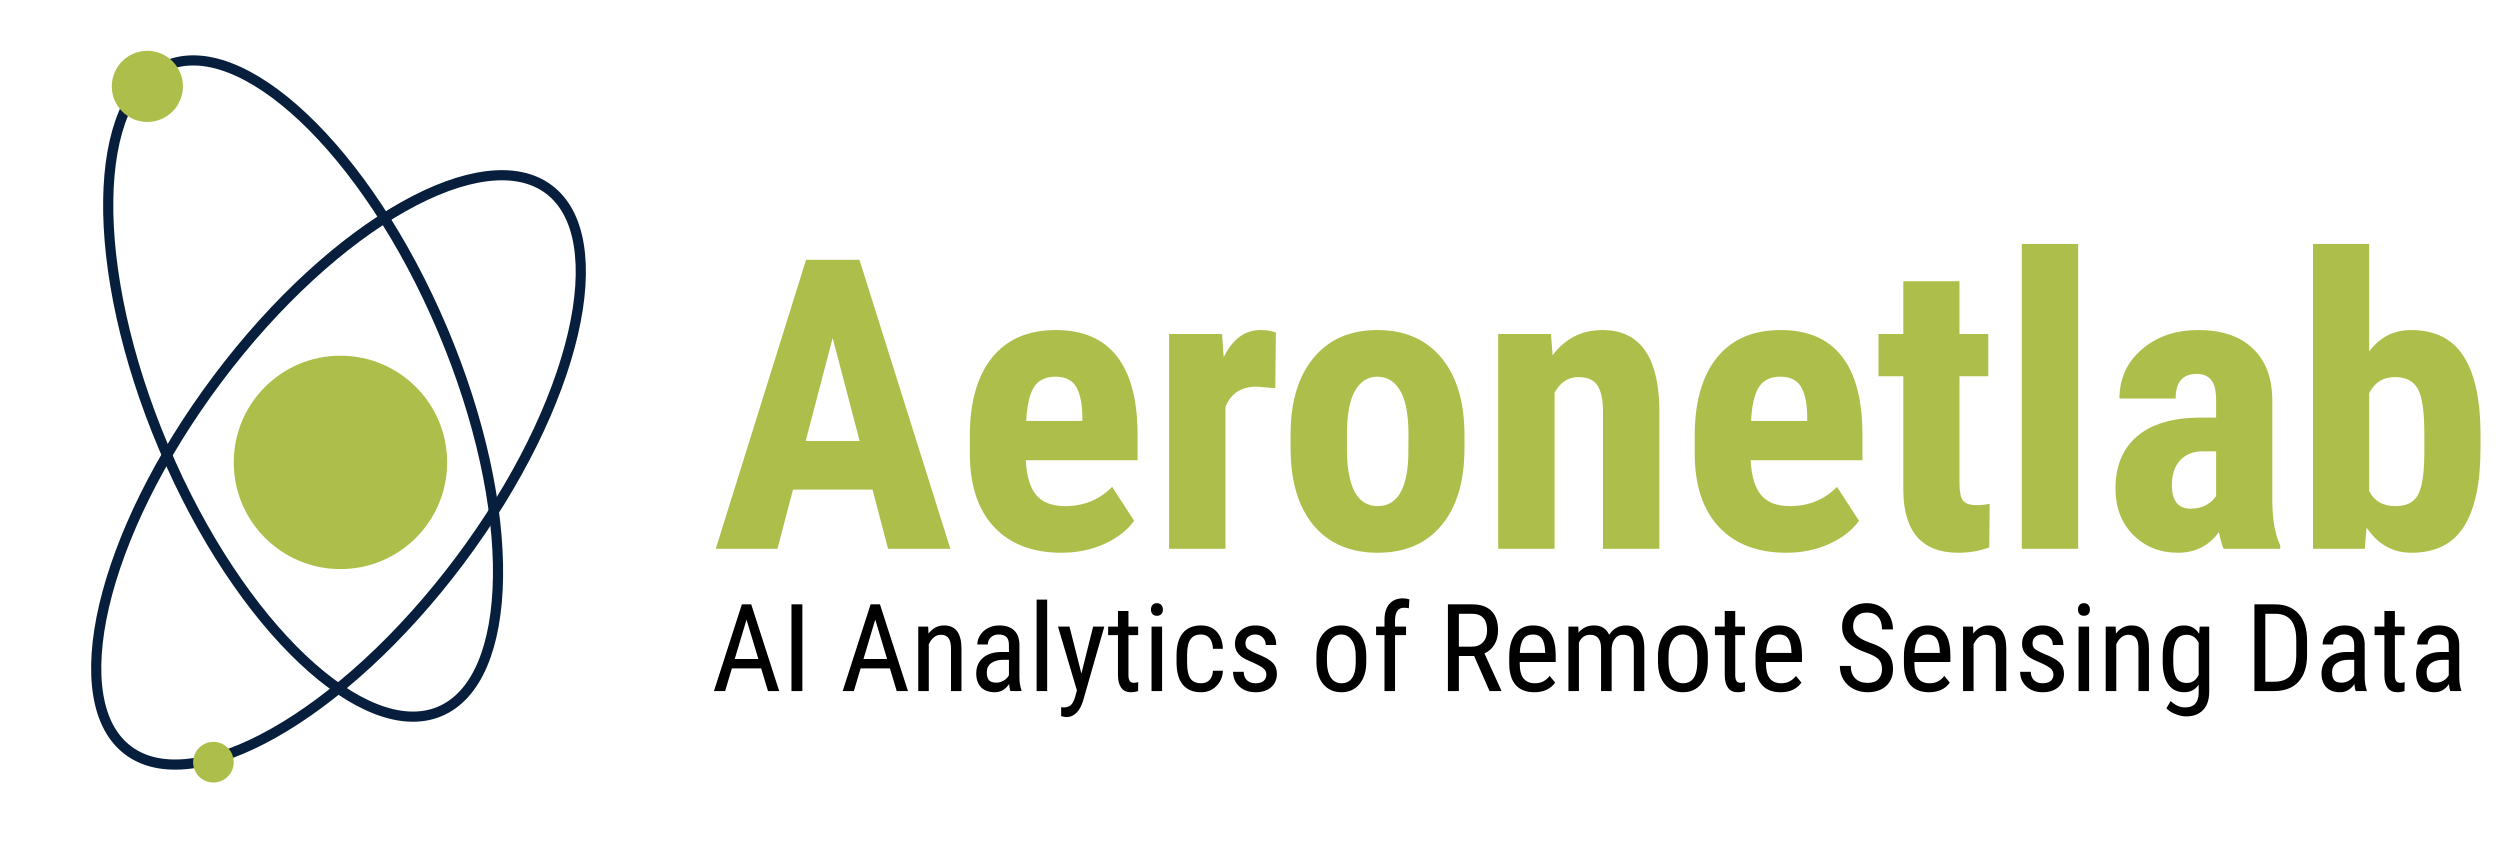 <svg width="246" height="84" viewBox="0 0 246 84" fill="none" xmlns="http://www.w3.org/2000/svg">
<path d="M74.898 65.773H72.016L71.353 68H70.252L73 59.469H73.92L76.674 68H75.572L74.898 65.773ZM72.297 64.848H74.623L73.457 60.969L72.297 64.848ZM78.953 68H77.881V59.469H78.953V68ZM87.566 65.773H84.684L84.022 68H82.92L85.668 59.469H86.588L89.342 68H88.24L87.566 65.773ZM84.965 64.848H87.291L86.125 60.969L84.965 64.848ZM91.334 61.66L91.363 62.346C91.766 61.81 92.279 61.543 92.904 61.543C94.025 61.543 94.594 62.291 94.609 63.787V68H93.578V63.834C93.578 63.338 93.494 62.986 93.326 62.779C93.162 62.568 92.914 62.463 92.582 62.463C92.324 62.463 92.092 62.549 91.885 62.721C91.682 62.893 91.518 63.117 91.393 63.395V68H90.356V61.66H91.334ZM99.432 68C99.369 67.863 99.324 67.633 99.297 67.309C98.93 67.848 98.461 68.117 97.891 68.117C97.316 68.117 96.867 67.957 96.543 67.637C96.223 67.312 96.062 66.857 96.062 66.272C96.062 65.627 96.281 65.115 96.719 64.736C97.156 64.357 97.756 64.164 98.518 64.156H99.279V63.482C99.279 63.103 99.195 62.834 99.027 62.674C98.859 62.514 98.603 62.434 98.26 62.434C97.947 62.434 97.693 62.527 97.498 62.715C97.303 62.898 97.205 63.133 97.205 63.418H96.168C96.168 63.094 96.264 62.785 96.455 62.492C96.647 62.195 96.904 61.963 97.228 61.795C97.553 61.627 97.914 61.543 98.312 61.543C98.961 61.543 99.453 61.705 99.789 62.029C100.129 62.35 100.303 62.818 100.311 63.435V66.635C100.314 67.123 100.381 67.547 100.51 67.906V68H99.432ZM98.049 67.174C98.303 67.174 98.545 67.103 98.775 66.963C99.006 66.822 99.174 66.647 99.279 66.436V64.924H98.693C98.201 64.932 97.812 65.043 97.527 65.258C97.242 65.469 97.1 65.766 97.1 66.148C97.1 66.508 97.172 66.769 97.316 66.934C97.461 67.094 97.705 67.174 98.049 67.174ZM103.041 68H102.004V59H103.041V68ZM106.41 66.277L107.564 61.66H108.666L106.592 68.897C106.436 69.439 106.215 69.852 105.93 70.133C105.645 70.418 105.32 70.561 104.957 70.561C104.816 70.561 104.637 70.529 104.418 70.467V69.588L104.646 69.611C104.947 69.611 105.182 69.539 105.35 69.394C105.521 69.254 105.66 69.008 105.766 68.656L105.971 67.947L104.107 61.66H105.238L106.41 66.277ZM111.039 60.125V61.66H111.994V62.498H111.039V66.43C111.039 66.68 111.08 66.869 111.162 66.998C111.244 67.127 111.385 67.191 111.584 67.191C111.721 67.191 111.859 67.168 112 67.121L111.988 68C111.754 68.078 111.514 68.117 111.268 68.117C110.857 68.117 110.545 67.971 110.33 67.678C110.115 67.385 110.008 66.971 110.008 66.436V62.498H109.041V61.66H110.008V60.125H111.039ZM114.35 68H113.312V61.66H114.35V68ZM114.432 59.978C114.432 60.154 114.383 60.301 114.285 60.418C114.188 60.535 114.039 60.594 113.84 60.594C113.645 60.594 113.498 60.535 113.4 60.418C113.303 60.301 113.254 60.154 113.254 59.978C113.254 59.803 113.303 59.654 113.4 59.533C113.498 59.412 113.645 59.352 113.84 59.352C114.035 59.352 114.182 59.414 114.279 59.539C114.381 59.66 114.432 59.807 114.432 59.978ZM118.188 67.232C118.531 67.232 118.807 67.127 119.014 66.916C119.221 66.701 119.334 66.397 119.354 66.002H120.332C120.309 66.611 120.092 67.117 119.682 67.519C119.275 67.918 118.777 68.117 118.188 68.117C117.402 68.117 116.803 67.871 116.389 67.379C115.979 66.883 115.773 66.147 115.773 65.17V64.473C115.773 63.516 115.979 62.789 116.389 62.293C116.799 61.793 117.396 61.543 118.182 61.543C118.83 61.543 119.344 61.748 119.723 62.158C120.105 62.568 120.309 63.129 120.332 63.84H119.354C119.33 63.371 119.217 63.02 119.014 62.785C118.814 62.551 118.537 62.434 118.182 62.434C117.721 62.434 117.379 62.586 117.156 62.891C116.934 63.191 116.818 63.688 116.811 64.379V65.188C116.811 65.934 116.92 66.461 117.139 66.769C117.361 67.078 117.711 67.232 118.188 67.232ZM124.609 66.377C124.609 66.154 124.525 65.963 124.357 65.803C124.189 65.643 123.865 65.455 123.385 65.24C122.826 65.01 122.432 64.812 122.201 64.648C121.975 64.484 121.805 64.299 121.691 64.092C121.578 63.881 121.521 63.631 121.521 63.342C121.521 62.826 121.709 62.398 122.084 62.059C122.463 61.715 122.945 61.543 123.531 61.543C124.148 61.543 124.645 61.723 125.02 62.082C125.395 62.441 125.582 62.902 125.582 63.465H124.551C124.551 63.18 124.455 62.938 124.264 62.738C124.072 62.535 123.828 62.434 123.531 62.434C123.227 62.434 122.986 62.514 122.811 62.674C122.639 62.83 122.553 63.041 122.553 63.307C122.553 63.518 122.615 63.688 122.74 63.816C122.869 63.945 123.176 64.115 123.66 64.326C124.43 64.627 124.953 64.922 125.23 65.211C125.508 65.496 125.646 65.859 125.646 66.301C125.646 66.852 125.457 67.293 125.078 67.625C124.699 67.953 124.191 68.117 123.555 68.117C122.895 68.117 122.359 67.928 121.949 67.549C121.539 67.17 121.334 66.689 121.334 66.107H122.377C122.389 66.459 122.496 66.734 122.699 66.934C122.902 67.133 123.188 67.232 123.555 67.232C123.898 67.232 124.16 67.156 124.34 67.004C124.52 66.848 124.609 66.639 124.609 66.377ZM129.537 64.537C129.537 63.615 129.76 62.887 130.205 62.352C130.654 61.812 131.246 61.543 131.98 61.543C132.715 61.543 133.305 61.805 133.75 62.328C134.199 62.852 134.43 63.565 134.441 64.467V65.135C134.441 66.053 134.219 66.779 133.773 67.314C133.328 67.85 132.734 68.117 131.992 68.117C131.258 68.117 130.668 67.857 130.223 67.338C129.781 66.818 129.553 66.115 129.537 65.228V64.537ZM130.574 65.135C130.574 65.787 130.701 66.301 130.955 66.676C131.213 67.047 131.559 67.232 131.992 67.232C132.906 67.232 133.377 66.572 133.404 65.252V64.537C133.404 63.889 133.275 63.377 133.018 63.002C132.76 62.623 132.414 62.434 131.98 62.434C131.555 62.434 131.213 62.623 130.955 63.002C130.701 63.377 130.574 63.887 130.574 64.531V65.135ZM136.234 68V62.498H135.408V61.66H136.234V60.928C136.246 60.283 136.408 59.781 136.721 59.422C137.037 59.059 137.482 58.877 138.057 58.877C138.264 58.877 138.473 58.91 138.684 58.977L138.631 59.855C138.482 59.82 138.324 59.803 138.156 59.803C137.566 59.803 137.271 60.223 137.271 61.062V61.66H138.355V62.498H137.271V68H136.234ZM145.053 64.549H143.553V68H142.475V59.469H144.865C145.701 59.469 146.334 59.688 146.764 60.125C147.193 60.559 147.408 61.195 147.408 62.035C147.408 62.562 147.291 63.023 147.057 63.418C146.826 63.809 146.498 64.103 146.072 64.303L147.725 67.93V68H146.57L145.053 64.549ZM143.553 63.629H144.854C145.303 63.629 145.66 63.484 145.926 63.195C146.195 62.906 146.33 62.52 146.33 62.035C146.33 60.941 145.834 60.395 144.842 60.395H143.553V63.629ZM150.971 68.117C150.182 68.117 149.576 67.883 149.154 67.414C148.732 66.941 148.518 66.25 148.51 65.34V64.572C148.51 63.627 148.715 62.887 149.125 62.352C149.539 61.812 150.115 61.543 150.854 61.543C151.596 61.543 152.15 61.779 152.518 62.252C152.885 62.725 153.072 63.461 153.08 64.461V65.141H149.541V65.287C149.541 65.967 149.668 66.461 149.922 66.769C150.18 67.078 150.549 67.232 151.029 67.232C151.334 67.232 151.602 67.176 151.832 67.062C152.066 66.945 152.285 66.762 152.488 66.512L153.027 67.168C152.578 67.801 151.893 68.117 150.971 68.117ZM150.854 62.434C150.424 62.434 150.105 62.582 149.898 62.879C149.691 63.172 149.574 63.629 149.547 64.25H152.043V64.109C152.016 63.508 151.906 63.078 151.715 62.82C151.527 62.562 151.24 62.434 150.854 62.434ZM155.307 61.66L155.33 62.246C155.717 61.777 156.227 61.543 156.859 61.543C157.566 61.543 158.061 61.85 158.342 62.463C158.74 61.85 159.295 61.543 160.006 61.543C161.174 61.543 161.771 62.272 161.799 63.728V68H160.768V63.828C160.768 63.367 160.686 63.025 160.521 62.803C160.357 62.576 160.08 62.463 159.689 62.463C159.377 62.463 159.123 62.584 158.928 62.826C158.732 63.068 158.619 63.377 158.588 63.752V68H157.545V63.781C157.533 62.902 157.176 62.463 156.473 62.463C155.949 62.463 155.58 62.725 155.365 63.248V68H154.334V61.66H155.307ZM163.146 64.537C163.146 63.615 163.369 62.887 163.814 62.352C164.264 61.812 164.855 61.543 165.59 61.543C166.324 61.543 166.914 61.805 167.359 62.328C167.809 62.852 168.039 63.565 168.051 64.467V65.135C168.051 66.053 167.828 66.779 167.383 67.314C166.938 67.85 166.344 68.117 165.602 68.117C164.867 68.117 164.277 67.857 163.832 67.338C163.391 66.818 163.162 66.115 163.146 65.228V64.537ZM164.184 65.135C164.184 65.787 164.311 66.301 164.564 66.676C164.822 67.047 165.168 67.232 165.602 67.232C166.516 67.232 166.986 66.572 167.014 65.252V64.537C167.014 63.889 166.885 63.377 166.627 63.002C166.369 62.623 166.023 62.434 165.59 62.434C165.164 62.434 164.822 62.623 164.564 63.002C164.311 63.377 164.184 63.887 164.184 64.531V65.135ZM170.746 60.125V61.66H171.701V62.498H170.746V66.43C170.746 66.68 170.787 66.869 170.869 66.998C170.951 67.127 171.092 67.191 171.291 67.191C171.428 67.191 171.566 67.168 171.707 67.121L171.695 68C171.461 68.078 171.221 68.117 170.975 68.117C170.564 68.117 170.252 67.971 170.037 67.678C169.822 67.385 169.715 66.971 169.715 66.436V62.498H168.748V61.66H169.715V60.125H170.746ZM175.205 68.117C174.416 68.117 173.811 67.883 173.389 67.414C172.967 66.941 172.752 66.25 172.744 65.34V64.572C172.744 63.627 172.949 62.887 173.359 62.352C173.773 61.812 174.35 61.543 175.088 61.543C175.83 61.543 176.385 61.779 176.752 62.252C177.119 62.725 177.307 63.461 177.314 64.461V65.141H173.775V65.287C173.775 65.967 173.902 66.461 174.156 66.769C174.414 67.078 174.783 67.232 175.264 67.232C175.568 67.232 175.836 67.176 176.066 67.062C176.301 66.945 176.52 66.762 176.723 66.512L177.262 67.168C176.812 67.801 176.127 68.117 175.205 68.117ZM175.088 62.434C174.658 62.434 174.34 62.582 174.133 62.879C173.926 63.172 173.809 63.629 173.781 64.25H176.277V64.109C176.25 63.508 176.141 63.078 175.949 62.82C175.762 62.562 175.475 62.434 175.088 62.434ZM185.189 65.844C185.189 65.418 185.074 65.092 184.844 64.865C184.613 64.639 184.197 64.418 183.596 64.203C182.994 63.988 182.533 63.764 182.213 63.529C181.896 63.291 181.658 63.022 181.498 62.721C181.342 62.416 181.264 62.068 181.264 61.678C181.264 61.002 181.488 60.445 181.938 60.008C182.391 59.57 182.982 59.352 183.713 59.352C184.213 59.352 184.658 59.465 185.049 59.691C185.439 59.914 185.74 60.225 185.951 60.623C186.162 61.022 186.268 61.459 186.268 61.935H185.189C185.189 61.408 185.062 61 184.809 60.711C184.555 60.422 184.189 60.277 183.713 60.277C183.279 60.277 182.943 60.398 182.705 60.641C182.467 60.883 182.348 61.223 182.348 61.66C182.348 62.02 182.477 62.32 182.734 62.562C182.992 62.805 183.391 63.022 183.93 63.213C184.77 63.49 185.369 63.832 185.729 64.238C186.092 64.644 186.273 65.176 186.273 65.832C186.273 66.523 186.049 67.078 185.6 67.496C185.15 67.91 184.539 68.117 183.766 68.117C183.27 68.117 182.811 68.01 182.389 67.795C181.971 67.576 181.641 67.272 181.398 66.881C181.16 66.486 181.041 66.035 181.041 65.527H182.119C182.119 66.055 182.266 66.465 182.559 66.758C182.855 67.051 183.258 67.197 183.766 67.197C184.238 67.197 184.594 67.076 184.832 66.834C185.07 66.592 185.189 66.262 185.189 65.844ZM189.807 68.117C189.018 68.117 188.412 67.883 187.99 67.414C187.568 66.941 187.354 66.25 187.346 65.34V64.572C187.346 63.627 187.551 62.887 187.961 62.352C188.375 61.812 188.951 61.543 189.689 61.543C190.432 61.543 190.986 61.779 191.354 62.252C191.721 62.725 191.908 63.461 191.916 64.461V65.141H188.377V65.287C188.377 65.967 188.504 66.461 188.758 66.769C189.016 67.078 189.385 67.232 189.865 67.232C190.17 67.232 190.438 67.176 190.668 67.062C190.902 66.945 191.121 66.762 191.324 66.512L191.863 67.168C191.414 67.801 190.729 68.117 189.807 68.117ZM189.689 62.434C189.26 62.434 188.941 62.582 188.734 62.879C188.527 63.172 188.41 63.629 188.383 64.25H190.879V64.109C190.852 63.508 190.742 63.078 190.551 62.82C190.363 62.562 190.076 62.434 189.689 62.434ZM194.143 61.66L194.172 62.346C194.574 61.81 195.088 61.543 195.713 61.543C196.834 61.543 197.402 62.291 197.418 63.787V68H196.387V63.834C196.387 63.338 196.303 62.986 196.135 62.779C195.971 62.568 195.723 62.463 195.391 62.463C195.133 62.463 194.9 62.549 194.693 62.721C194.49 62.893 194.326 63.117 194.201 63.395V68H193.164V61.66H194.143ZM202.059 66.377C202.059 66.154 201.975 65.963 201.807 65.803C201.639 65.643 201.314 65.455 200.834 65.24C200.275 65.01 199.881 64.812 199.65 64.648C199.424 64.484 199.254 64.299 199.141 64.092C199.027 63.881 198.971 63.631 198.971 63.342C198.971 62.826 199.158 62.398 199.533 62.059C199.912 61.715 200.395 61.543 200.98 61.543C201.598 61.543 202.094 61.723 202.469 62.082C202.844 62.441 203.031 62.902 203.031 63.465H202C202 63.18 201.904 62.938 201.713 62.738C201.521 62.535 201.277 62.434 200.98 62.434C200.676 62.434 200.436 62.514 200.26 62.674C200.088 62.83 200.002 63.041 200.002 63.307C200.002 63.518 200.064 63.688 200.189 63.816C200.318 63.945 200.625 64.115 201.109 64.326C201.879 64.627 202.402 64.922 202.68 65.211C202.957 65.496 203.096 65.859 203.096 66.301C203.096 66.852 202.906 67.293 202.527 67.625C202.148 67.953 201.641 68.117 201.004 68.117C200.344 68.117 199.809 67.928 199.398 67.549C198.988 67.17 198.783 66.689 198.783 66.107H199.826C199.838 66.459 199.945 66.734 200.148 66.934C200.352 67.133 200.637 67.232 201.004 67.232C201.348 67.232 201.609 67.156 201.789 67.004C201.969 66.848 202.059 66.639 202.059 66.377ZM205.568 68H204.531V61.66H205.568V68ZM205.65 59.978C205.65 60.154 205.602 60.301 205.504 60.418C205.406 60.535 205.258 60.594 205.059 60.594C204.863 60.594 204.717 60.535 204.619 60.418C204.521 60.301 204.473 60.154 204.473 59.978C204.473 59.803 204.521 59.654 204.619 59.533C204.717 59.412 204.863 59.352 205.059 59.352C205.254 59.352 205.4 59.414 205.498 59.539C205.6 59.66 205.65 59.807 205.65 59.978ZM208.182 61.66L208.211 62.346C208.613 61.81 209.127 61.543 209.752 61.543C210.873 61.543 211.441 62.291 211.457 63.787V68H210.426V63.834C210.426 63.338 210.342 62.986 210.174 62.779C210.01 62.568 209.762 62.463 209.43 62.463C209.172 62.463 208.939 62.549 208.732 62.721C208.529 62.893 208.365 63.117 208.24 63.395V68H207.203V61.66H208.182ZM212.811 64.543C212.811 63.555 212.99 62.809 213.35 62.305C213.709 61.797 214.234 61.543 214.926 61.543C215.57 61.543 216.061 61.818 216.396 62.369L216.449 61.66H217.387V68.059C217.387 68.844 217.186 69.445 216.783 69.863C216.381 70.285 215.82 70.496 215.102 70.496C214.789 70.496 214.438 70.418 214.047 70.262C213.66 70.109 213.369 69.92 213.174 69.693L213.596 68.978C214.025 69.4 214.5 69.611 215.02 69.611C215.883 69.611 216.326 69.141 216.35 68.199V67.373C216.014 67.869 215.537 68.117 214.92 68.117C214.264 68.117 213.752 67.871 213.385 67.379C213.018 66.883 212.826 66.172 212.811 65.246V64.543ZM213.848 65.135C213.848 65.846 213.951 66.369 214.158 66.705C214.369 67.037 214.713 67.203 215.189 67.203C215.705 67.203 216.092 66.939 216.35 66.412V63.242C216.08 62.723 215.697 62.463 215.201 62.463C214.725 62.463 214.381 62.631 214.17 62.967C213.959 63.299 213.852 63.81 213.848 64.502V65.135ZM221.834 68V59.469H223.867C224.863 59.469 225.637 59.781 226.188 60.406C226.738 61.027 227.014 61.902 227.014 63.031V64.461C227.014 65.59 226.734 66.463 226.176 67.08C225.617 67.693 224.807 68 223.744 68H221.834ZM222.906 60.395V67.08H223.768C224.521 67.08 225.072 66.865 225.42 66.436C225.768 66.002 225.945 65.361 225.953 64.514V63.002C225.953 62.103 225.779 61.445 225.432 61.027C225.088 60.605 224.566 60.395 223.867 60.395H222.906ZM231.807 68C231.744 67.863 231.699 67.633 231.672 67.309C231.305 67.848 230.836 68.117 230.266 68.117C229.691 68.117 229.242 67.957 228.918 67.637C228.598 67.312 228.438 66.857 228.438 66.272C228.438 65.627 228.656 65.115 229.094 64.736C229.531 64.357 230.131 64.164 230.893 64.156H231.654V63.482C231.654 63.103 231.57 62.834 231.402 62.674C231.234 62.514 230.979 62.434 230.635 62.434C230.322 62.434 230.068 62.527 229.873 62.715C229.678 62.898 229.58 63.133 229.58 63.418H228.543C228.543 63.094 228.639 62.785 228.83 62.492C229.021 62.195 229.279 61.963 229.604 61.795C229.928 61.627 230.289 61.543 230.688 61.543C231.336 61.543 231.828 61.705 232.164 62.029C232.504 62.35 232.678 62.818 232.686 63.435V66.635C232.689 67.123 232.756 67.547 232.885 67.906V68H231.807ZM230.424 67.174C230.678 67.174 230.92 67.103 231.15 66.963C231.381 66.822 231.549 66.647 231.654 66.436V64.924H231.068C230.576 64.932 230.188 65.043 229.902 65.258C229.617 65.469 229.475 65.766 229.475 66.148C229.475 66.508 229.547 66.769 229.691 66.934C229.836 67.094 230.08 67.174 230.424 67.174ZM235.656 60.125V61.66H236.611V62.498H235.656V66.43C235.656 66.68 235.697 66.869 235.779 66.998C235.861 67.127 236.002 67.191 236.201 67.191C236.338 67.191 236.477 67.168 236.617 67.121L236.605 68C236.371 68.078 236.131 68.117 235.885 68.117C235.475 68.117 235.162 67.971 234.947 67.678C234.732 67.385 234.625 66.971 234.625 66.436V62.498H233.658V61.66H234.625V60.125H235.656ZM241.111 68C241.049 67.863 241.004 67.633 240.977 67.309C240.609 67.848 240.141 68.117 239.57 68.117C238.996 68.117 238.547 67.957 238.223 67.637C237.902 67.312 237.742 66.857 237.742 66.272C237.742 65.627 237.961 65.115 238.398 64.736C238.836 64.357 239.436 64.164 240.197 64.156H240.959V63.482C240.959 63.103 240.875 62.834 240.707 62.674C240.539 62.514 240.283 62.434 239.939 62.434C239.627 62.434 239.373 62.527 239.178 62.715C238.982 62.898 238.885 63.133 238.885 63.418H237.848C237.848 63.094 237.943 62.785 238.135 62.492C238.326 62.195 238.584 61.963 238.908 61.795C239.232 61.627 239.594 61.543 239.992 61.543C240.641 61.543 241.133 61.705 241.469 62.029C241.809 62.35 241.982 62.818 241.99 63.435V66.635C241.994 67.123 242.061 67.547 242.189 67.906V68H241.111ZM239.729 67.174C239.982 67.174 240.225 67.103 240.455 66.963C240.686 66.822 240.854 66.647 240.959 66.436V64.924H240.373C239.881 64.932 239.492 65.043 239.207 65.258C238.922 65.469 238.779 65.766 238.779 66.148C238.779 66.508 238.852 66.769 238.996 66.934C239.141 67.094 239.385 67.174 239.729 67.174Z" fill="black"/>
<path d="M85.859 48.18H78.027L76.504 54H70.43L79.316 25.562H84.57L93.516 54H87.383L85.859 48.18ZM79.277 43.395H84.59L81.934 33.258L79.277 43.395ZM104.453 54.391C101.615 54.391 99.401 53.544 97.812 51.852C96.224 50.159 95.43 47.737 95.43 44.586V42.906C95.43 39.573 96.159 37.001 97.617 35.191C99.076 33.382 101.165 32.477 103.887 32.477C106.543 32.477 108.542 33.329 109.883 35.035C111.224 36.728 111.908 39.241 111.934 42.574V45.289H100.938C101.016 46.852 101.361 47.997 101.973 48.727C102.585 49.443 103.529 49.801 104.805 49.801C106.654 49.801 108.197 49.169 109.434 47.906L111.602 51.246C110.924 52.184 109.941 52.945 108.652 53.531C107.363 54.104 105.964 54.391 104.453 54.391ZM100.977 41.422H106.504V40.914C106.478 39.651 106.27 38.694 105.879 38.043C105.488 37.392 104.811 37.066 103.848 37.066C102.884 37.066 102.181 37.411 101.738 38.102C101.309 38.792 101.055 39.898 100.977 41.422ZM125.488 38.199L123.652 38.043C122.142 38.043 121.12 38.707 120.586 40.035V54H115.039V32.867H120.254L120.41 35.152C121.283 33.368 122.487 32.477 124.023 32.477C124.648 32.477 125.156 32.561 125.547 32.73L125.488 38.199ZM126.992 42.75C126.992 39.547 127.747 37.034 129.258 35.211C130.768 33.388 132.858 32.477 135.527 32.477C138.223 32.477 140.326 33.388 141.836 35.211C143.346 37.034 144.102 39.56 144.102 42.789V44.137C144.102 47.353 143.353 49.866 141.855 51.676C140.358 53.486 138.262 54.391 135.566 54.391C132.858 54.391 130.749 53.486 129.238 51.676C127.741 49.853 126.992 47.327 126.992 44.098V42.75ZM132.539 44.137C132.539 47.913 133.548 49.801 135.566 49.801C137.428 49.801 138.431 48.225 138.574 45.074L138.594 42.75C138.594 40.823 138.327 39.397 137.793 38.473C137.259 37.535 136.504 37.066 135.527 37.066C134.59 37.066 133.854 37.535 133.32 38.473C132.799 39.397 132.539 40.823 132.539 42.75V44.137ZM152.617 32.867L152.773 34.957C154.023 33.303 155.658 32.477 157.676 32.477C161.309 32.477 163.177 35.022 163.281 40.113V54H157.734V40.523C157.734 39.325 157.552 38.46 157.188 37.926C156.836 37.379 156.211 37.105 155.312 37.105C154.31 37.105 153.529 37.62 152.969 38.648V54H147.422V32.867H152.617ZM175.781 54.391C172.943 54.391 170.729 53.544 169.141 51.852C167.552 50.159 166.758 47.737 166.758 44.586V42.906C166.758 39.573 167.487 37.001 168.945 35.191C170.404 33.382 172.493 32.477 175.215 32.477C177.871 32.477 179.87 33.329 181.211 35.035C182.552 36.728 183.236 39.241 183.262 42.574V45.289H172.266C172.344 46.852 172.689 47.997 173.301 48.727C173.913 49.443 174.857 49.801 176.133 49.801C177.982 49.801 179.525 49.169 180.762 47.906L182.93 51.246C182.253 52.184 181.27 52.945 179.98 53.531C178.691 54.104 177.292 54.391 175.781 54.391ZM172.305 41.422H177.832V40.914C177.806 39.651 177.598 38.694 177.207 38.043C176.816 37.392 176.139 37.066 175.176 37.066C174.212 37.066 173.509 37.411 173.066 38.102C172.637 38.792 172.383 39.898 172.305 41.422ZM192.812 27.672V32.867H195.645V37.027H192.812V47.516C192.812 48.349 192.923 48.922 193.145 49.234C193.379 49.547 193.822 49.703 194.473 49.703C195.007 49.703 195.443 49.658 195.781 49.566L195.742 53.863C194.805 54.215 193.789 54.391 192.695 54.391C189.128 54.391 187.324 52.346 187.285 48.258V37.027H184.844V32.867H187.285V27.672H192.812ZM204.492 54H198.945V24H204.492V54ZM218.809 54C218.652 53.675 218.496 53.128 218.34 52.359C217.35 53.714 216.009 54.391 214.316 54.391C212.546 54.391 211.074 53.805 209.902 52.633C208.743 51.461 208.164 49.944 208.164 48.082C208.164 45.868 208.867 44.156 210.273 42.945C211.693 41.734 213.73 41.116 216.387 41.09H218.066V39.391C218.066 38.44 217.904 37.77 217.578 37.379C217.253 36.988 216.777 36.793 216.152 36.793C214.772 36.793 214.082 37.6 214.082 39.215H208.555C208.555 37.262 209.284 35.654 210.742 34.391C212.214 33.115 214.069 32.477 216.309 32.477C218.626 32.477 220.417 33.082 221.68 34.293C222.956 35.491 223.594 37.21 223.594 39.449V49.391C223.62 51.214 223.88 52.639 224.375 53.668V54H218.809ZM215.547 50.055C216.159 50.055 216.68 49.931 217.109 49.684C217.539 49.436 217.858 49.143 218.066 48.805V44.41H216.738C215.801 44.41 215.059 44.71 214.512 45.309C213.978 45.908 213.711 46.708 213.711 47.711C213.711 49.273 214.323 50.055 215.547 50.055ZM244.082 44.117C244.082 47.542 243.535 50.113 242.441 51.832C241.348 53.538 239.629 54.391 237.285 54.391C235.449 54.391 233.978 53.564 232.871 51.91L232.695 54H227.598V24H233.125V34.586C234.167 33.18 235.54 32.477 237.246 32.477C239.59 32.477 241.309 33.329 242.402 35.035C243.496 36.728 244.056 39.215 244.082 42.496V44.117ZM238.555 42.73C238.555 40.504 238.34 39.013 237.91 38.258C237.48 37.49 236.732 37.105 235.664 37.105C234.505 37.105 233.659 37.633 233.125 38.688V48.316C233.62 49.306 234.479 49.801 235.703 49.801C236.758 49.801 237.487 49.456 237.891 48.766C238.307 48.075 238.529 46.734 238.555 44.742V42.73Z" fill="#AEBE4A"/>
<circle cx="33.5" cy="45.5" r="10.5" fill="#AEBE4A"/>
<path d="M45.227 55.172C39.462 62.863 32.885 68.779 26.93 72.135C23.953 73.813 21.152 74.839 18.701 75.141C16.253 75.443 14.187 75.021 12.617 73.845C11.048 72.669 10.063 70.803 9.666 68.37C9.269 65.932 9.468 62.956 10.243 59.627C11.794 52.97 15.627 44.998 21.392 37.306C27.157 29.614 33.734 23.698 39.689 20.343C42.667 18.664 45.468 17.638 47.919 17.336C50.366 17.034 52.433 17.457 54.002 18.633C55.571 19.809 56.556 21.674 56.953 24.108C57.351 26.545 57.152 29.521 56.376 32.851C54.825 39.507 50.992 47.48 45.227 55.172Z" stroke="#071E3D"/>
<path d="M16.113 44.042C12.364 35.191 10.557 26.531 10.65 19.697C10.697 16.279 11.218 13.342 12.19 11.072C13.159 8.804 14.564 7.23 16.369 6.465C18.175 5.7 20.282 5.787 22.586 6.667C24.893 7.549 27.365 9.218 29.853 11.562C34.827 16.249 39.791 23.571 43.541 32.422C47.291 41.273 49.097 49.933 49.004 56.767C48.958 60.185 48.436 63.122 47.465 65.393C46.495 67.66 45.091 69.234 43.285 69.999C41.48 70.764 39.372 70.678 37.069 69.797C34.762 68.915 32.289 67.247 29.802 64.903C24.827 60.215 19.863 52.893 16.113 44.042Z" stroke="#071E3D"/>
<path d="M23 75C23 76.105 22.105 77 21 77C19.895 77 19 76.105 19 75C19 73.895 19.895 73 21 73C22.105 73 23 73.895 23 75Z" fill="#AEBE4A"/>
<path d="M18 8.5C18 10.433 16.433 12 14.5 12C12.567 12 11 10.433 11 8.5C11 6.567 12.567 5 14.5 5C16.433 5 18 6.567 18 8.5Z" fill="#AEBE4A"/>
</svg>
